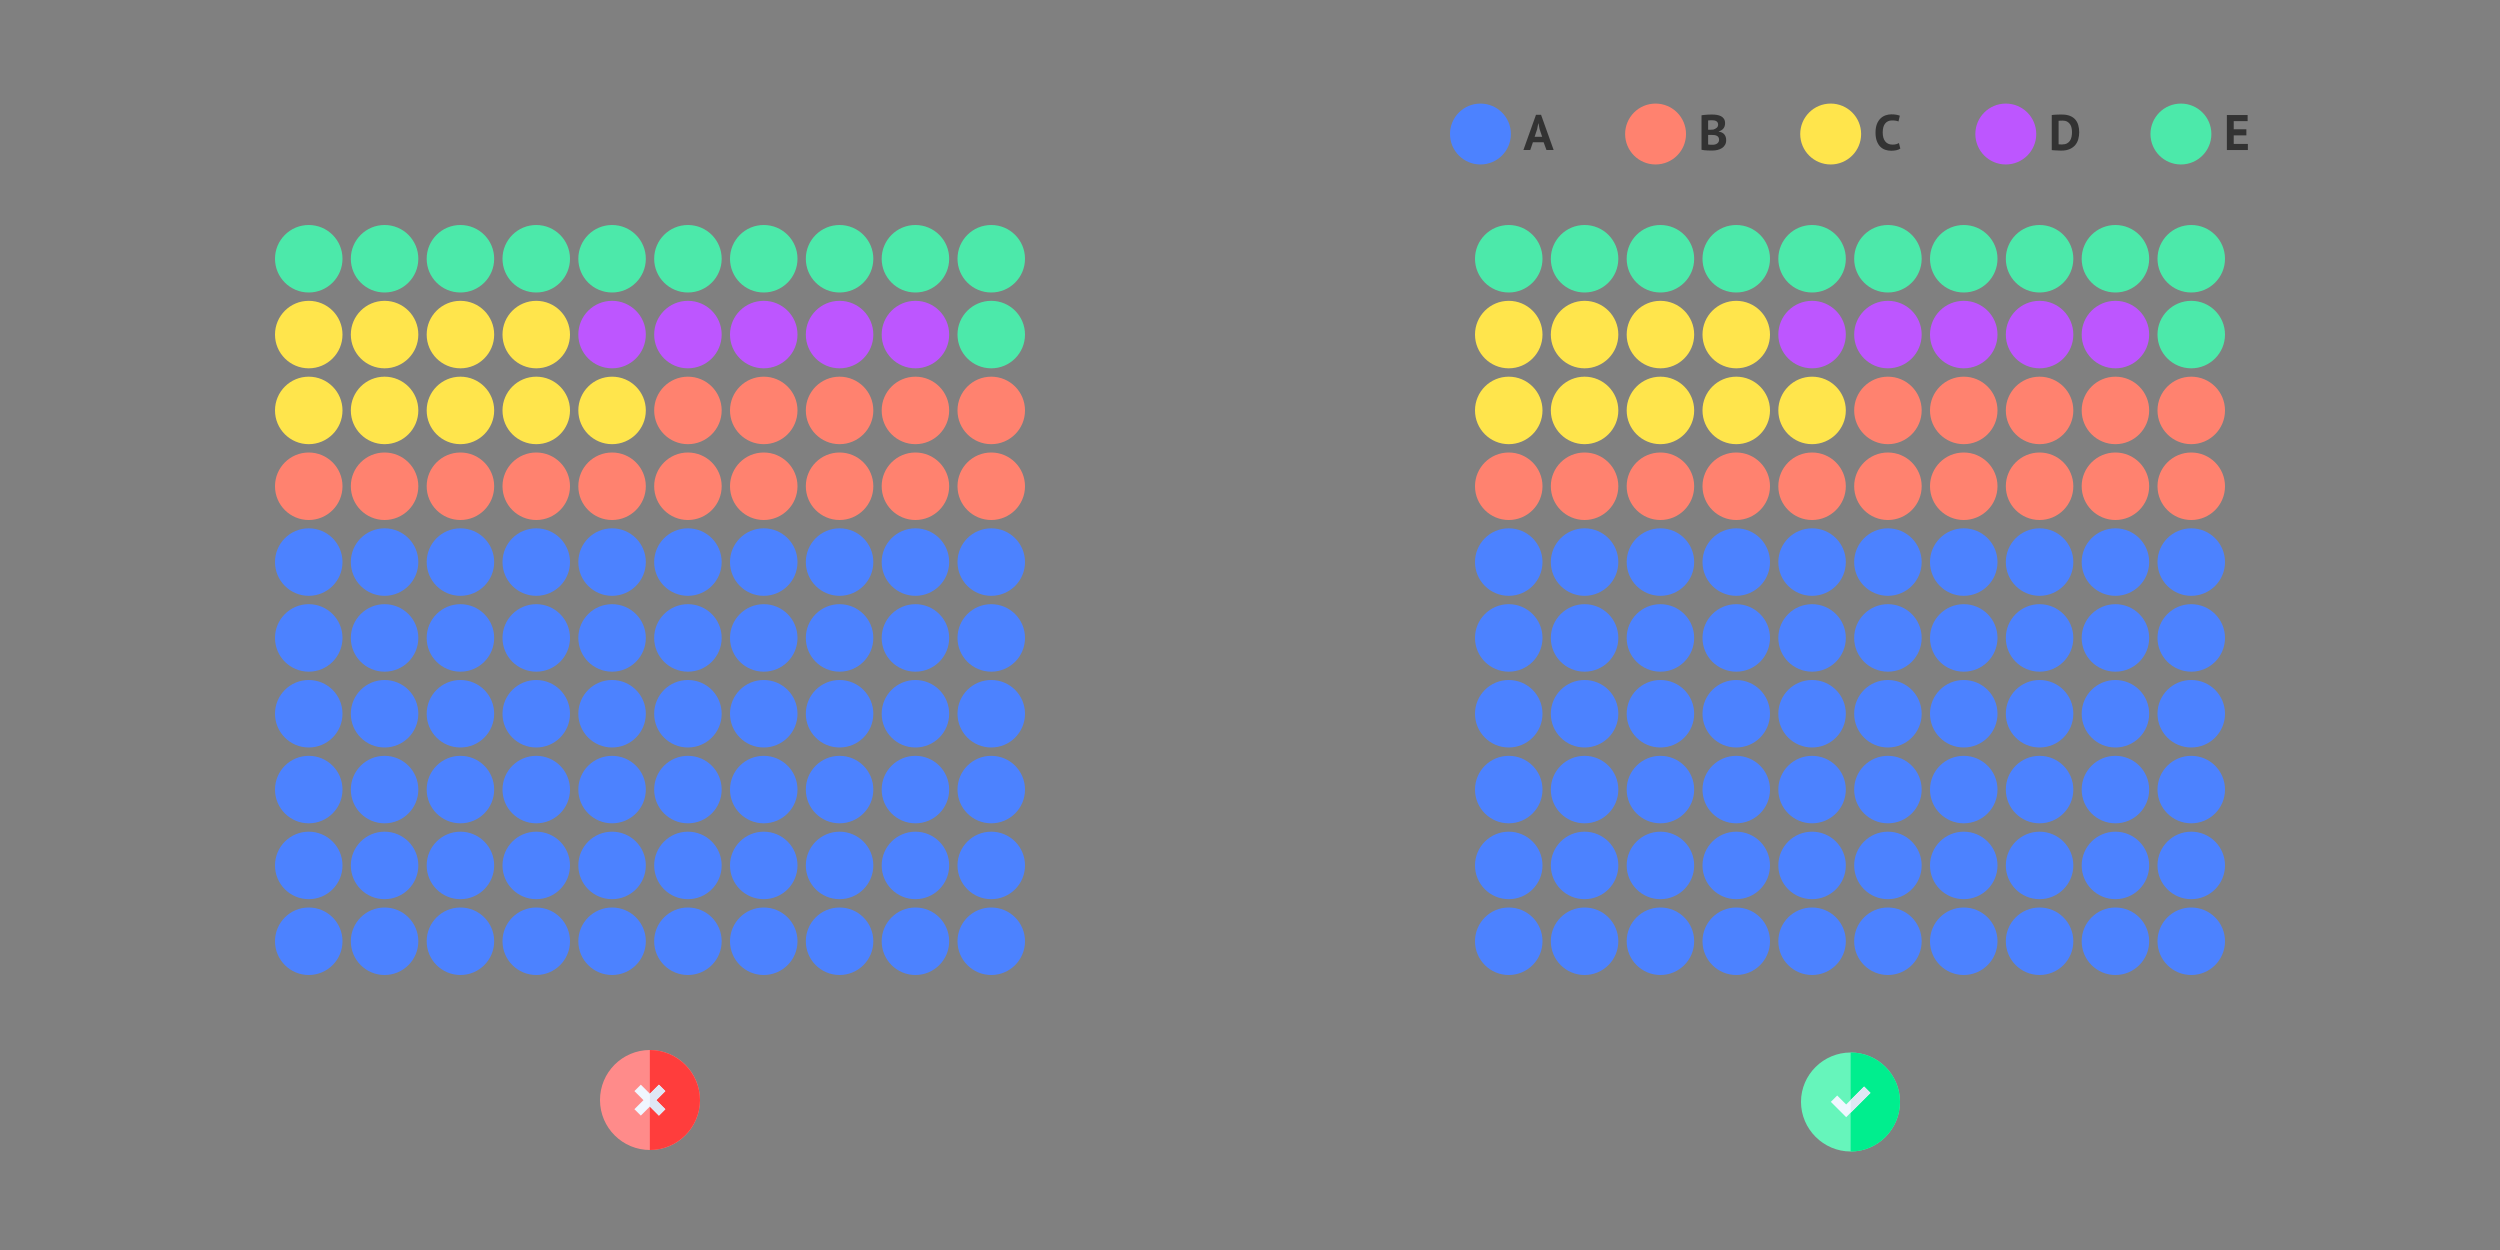 <?xml version="1.0" encoding="UTF-8"?>
<svg id="Layer_1" data-name="Layer 1" xmlns="http://www.w3.org/2000/svg" xmlns:xlink="http://www.w3.org/1999/xlink" viewBox="0 0 1000 500">
  <rect x="0" y="0" width="1000" height="500" fill="#808080" stroke="none"/>
  <defs>
    <style>
      .cls-1 {
        fill: none;
      }

      .cls-2 {
        clip-path: url(#clippath);
      }

      .cls-3 {
        fill: #00ee8e;
      }

      .cls-4 {
        fill: #f0f7ff;
      }

      .cls-5 {
        fill: #ff3d3c;
      }

      .cls-6 {
        fill: #ffe54c;
      }

      .cls-7 {
        fill: #ff8b8a;
      }

      .cls-8 {
        fill: #ff826f;
      }

      .cls-9 {
        fill: #66f5bb;
      }

      .cls-10 {
        fill: #333;
      }

      .cls-11 {
        fill: #bd56ff;
      }

      .cls-12 {
        fill: #dfe7f4;
      }

      .cls-13 {
        fill: #4c82ff;
      }

      .cls-14 {
        fill: #4ce9aa;
      }

      .cls-15 {
        clip-path: url(#clippath-1);
      }

      .cls-16 {
        clip-path: url(#clippath-2);
      }

      .cls-17 {
        isolation: isolate;
      }
    </style>
    <clipPath id="clippath">
      <rect class="cls-1" x="560" y="60" width="360" height="360"/>
    </clipPath>
    <clipPath id="clippath-1">
      <rect class="cls-1" x="80" y="60" width="360" height="360"/>
    </clipPath>
    <clipPath id="clippath-2">
      <rect class="cls-1" x="580" y="40" width="320" height="40"/>
    </clipPath>
  </defs>
  <g id="Element_1_copy6">
    <g class="cls-2">
      <g>
        <circle class="cls-13" cx="603.5" cy="376.5" r="13.5"/>
        <circle class="cls-13" cx="633.83" cy="376.5" r="13.5"/>
        <circle class="cls-13" cx="664.17" cy="376.5" r="13.5"/>
        <circle class="cls-13" cx="694.5" cy="376.5" r="13.5"/>
        <circle class="cls-13" cx="724.83" cy="376.5" r="13.5"/>
        <circle class="cls-13" cx="755.17" cy="376.5" r="13.5"/>
        <circle class="cls-13" cx="785.5" cy="376.5" r="13.5"/>
        <circle class="cls-13" cx="815.83" cy="376.5" r="13.5"/>
        <circle class="cls-13" cx="846.17" cy="376.5" r="13.5"/>
        <circle class="cls-13" cx="876.5" cy="376.5" r="13.5"/>
        <circle class="cls-13" cx="876.5" cy="346.17" r="13.5"/>
        <circle class="cls-13" cx="846.17" cy="346.17" r="13.5"/>
        <circle class="cls-13" cx="815.83" cy="346.17" r="13.5"/>
        <circle class="cls-13" cx="785.5" cy="346.17" r="13.5"/>
        <circle class="cls-13" cx="755.17" cy="346.17" r="13.5"/>
        <circle class="cls-13" cx="724.83" cy="346.17" r="13.5"/>
        <circle class="cls-13" cx="694.5" cy="346.17" r="13.5"/>
        <circle class="cls-13" cx="664.17" cy="346.17" r="13.5"/>
        <circle class="cls-13" cx="633.83" cy="346.17" r="13.5"/>
        <circle class="cls-13" cx="603.5" cy="346.17" r="13.5"/>
        <circle class="cls-13" cx="603.5" cy="315.83" r="13.5"/>
        <circle class="cls-13" cx="633.83" cy="315.83" r="13.5"/>
        <circle class="cls-13" cx="664.17" cy="315.83" r="13.5"/>
        <circle class="cls-13" cx="694.5" cy="315.83" r="13.5"/>
        <circle class="cls-13" cx="724.83" cy="315.83" r="13.5"/>
        <circle class="cls-13" cx="755.17" cy="315.83" r="13.5"/>
        <circle class="cls-13" cx="785.5" cy="315.83" r="13.5"/>
        <circle class="cls-13" cx="815.83" cy="315.83" r="13.5"/>
        <circle class="cls-13" cx="846.17" cy="315.83" r="13.5"/>
        <circle class="cls-13" cx="876.5" cy="315.83" r="13.5"/>
        <circle class="cls-13" cx="876.5" cy="285.5" r="13.5"/>
        <circle class="cls-13" cx="846.17" cy="285.5" r="13.5"/>
        <circle class="cls-13" cx="815.83" cy="285.5" r="13.5"/>
        <circle class="cls-13" cx="785.5" cy="285.5" r="13.5"/>
        <circle class="cls-13" cx="755.17" cy="285.5" r="13.5"/>
        <circle class="cls-13" cx="724.83" cy="285.5" r="13.5"/>
        <circle class="cls-13" cx="694.5" cy="285.5" r="13.5"/>
        <circle class="cls-13" cx="664.17" cy="285.5" r="13.5"/>
        <circle class="cls-13" cx="633.83" cy="285.5" r="13.5"/>
        <circle class="cls-13" cx="603.5" cy="285.5" r="13.5"/>
        <circle class="cls-13" cx="603.5" cy="255.17" r="13.5"/>
        <circle class="cls-13" cx="633.83" cy="255.17" r="13.5"/>
        <circle class="cls-13" cx="664.17" cy="255.17" r="13.5"/>
        <circle class="cls-13" cx="694.5" cy="255.17" r="13.5"/>
        <circle class="cls-13" cx="724.83" cy="255.17" r="13.5"/>
        <circle class="cls-13" cx="755.17" cy="255.17" r="13.5"/>
        <circle class="cls-13" cx="785.5" cy="255.17" r="13.5"/>
        <circle class="cls-13" cx="815.83" cy="255.17" r="13.5"/>
        <circle class="cls-13" cx="846.17" cy="255.17" r="13.5"/>
        <circle class="cls-13" cx="876.5" cy="255.17" r="13.5"/>
        <circle class="cls-13" cx="876.5" cy="224.83" r="13.5"/>
        <circle class="cls-13" cx="846.17" cy="224.83" r="13.5"/>
        <circle class="cls-13" cx="815.83" cy="224.83" r="13.5"/>
        <circle class="cls-13" cx="785.5" cy="224.83" r="13.5"/>
        <circle class="cls-13" cx="755.17" cy="224.83" r="13.5"/>
        <circle class="cls-13" cx="724.83" cy="224.83" r="13.5"/>
        <circle class="cls-13" cx="694.5" cy="224.83" r="13.5"/>
        <circle class="cls-13" cx="664.17" cy="224.83" r="13.5"/>
        <circle class="cls-13" cx="633.83" cy="224.83" r="13.5"/>
        <circle class="cls-13" cx="603.5" cy="224.83" r="13.5"/>
        <circle class="cls-8" cx="603.5" cy="194.5" r="13.5"/>
        <circle class="cls-8" cx="633.83" cy="194.5" r="13.5"/>
        <circle class="cls-8" cx="664.17" cy="194.5" r="13.5"/>
        <circle class="cls-8" cx="694.5" cy="194.5" r="13.5"/>
        <circle class="cls-8" cx="724.83" cy="194.5" r="13.5"/>
        <circle class="cls-8" cx="755.17" cy="194.5" r="13.5"/>
        <circle class="cls-8" cx="785.5" cy="194.5" r="13.5"/>
        <circle class="cls-8" cx="815.83" cy="194.5" r="13.5"/>
        <circle class="cls-8" cx="846.17" cy="194.5" r="13.5"/>
        <circle class="cls-8" cx="876.5" cy="194.5" r="13.5"/>
        <circle class="cls-8" cx="876.5" cy="164.17" r="13.5"/>
        <circle class="cls-8" cx="846.17" cy="164.17" r="13.5"/>
        <circle class="cls-8" cx="815.83" cy="164.17" r="13.5"/>
        <circle class="cls-8" cx="785.5" cy="164.17" r="13.5"/>
        <circle class="cls-8" cx="755.17" cy="164.17" r="13.5"/>
        <circle class="cls-6" cx="724.83" cy="164.17" r="13.5"/>
        <circle class="cls-6" cx="694.5" cy="164.17" r="13.5"/>
        <circle class="cls-6" cx="664.17" cy="164.17" r="13.5"/>
        <circle class="cls-6" cx="633.83" cy="164.17" r="13.5"/>
        <circle class="cls-6" cx="603.5" cy="164.17" r="13.5"/>
        <circle class="cls-6" cx="603.5" cy="133.83" r="13.5"/>
        <circle class="cls-6" cx="633.83" cy="133.83" r="13.5"/>
        <circle class="cls-6" cx="664.17" cy="133.83" r="13.5"/>
        <circle class="cls-6" cx="694.5" cy="133.83" r="13.5"/>
        <circle class="cls-11" cx="724.83" cy="133.83" r="13.5"/>
        <circle class="cls-11" cx="755.17" cy="133.83" r="13.5"/>
        <circle class="cls-11" cx="785.5" cy="133.83" r="13.5"/>
        <circle class="cls-11" cx="815.83" cy="133.83" r="13.5"/>
        <circle class="cls-11" cx="846.17" cy="133.83" r="13.5"/>
        <circle class="cls-14" cx="876.5" cy="133.83" r="13.5"/>
        <circle class="cls-14" cx="876.5" cy="103.5" r="13.5"/>
        <circle class="cls-14" cx="846.17" cy="103.5" r="13.5"/>
        <circle class="cls-14" cx="815.83" cy="103.5" r="13.5"/>
        <circle class="cls-14" cx="785.5" cy="103.5" r="13.5"/>
        <circle class="cls-14" cx="755.17" cy="103.5" r="13.5"/>
        <circle class="cls-14" cx="724.83" cy="103.5" r="13.5"/>
        <circle class="cls-14" cx="694.5" cy="103.5" r="13.5"/>
        <circle class="cls-14" cx="664.17" cy="103.5" r="13.5"/>
        <circle class="cls-14" cx="633.83" cy="103.5" r="13.5"/>
        <circle class="cls-14" cx="603.5" cy="103.5" r="13.5"/>
      </g>
    </g>
  </g>
  <g id="Element_1_copy2">
    <g class="cls-15">
      <g>
        <circle class="cls-13" cx="123.5" cy="376.5" r="13.5"/>
        <circle class="cls-13" cx="153.83" cy="376.5" r="13.5"/>
        <circle class="cls-13" cx="184.17" cy="376.5" r="13.5"/>
        <circle class="cls-13" cx="214.5" cy="376.5" r="13.5"/>
        <circle class="cls-13" cx="244.83" cy="376.5" r="13.5"/>
        <circle class="cls-13" cx="275.17" cy="376.5" r="13.5"/>
        <circle class="cls-13" cx="305.5" cy="376.5" r="13.5"/>
        <circle class="cls-13" cx="335.83" cy="376.5" r="13.5"/>
        <circle class="cls-13" cx="366.17" cy="376.5" r="13.5"/>
        <circle class="cls-13" cx="396.5" cy="376.5" r="13.5"/>
        <circle class="cls-13" cx="396.5" cy="346.17" r="13.5"/>
        <circle class="cls-13" cx="366.17" cy="346.17" r="13.5"/>
        <circle class="cls-13" cx="335.83" cy="346.17" r="13.5"/>
        <circle class="cls-13" cx="305.5" cy="346.17" r="13.5"/>
        <circle class="cls-13" cx="275.17" cy="346.17" r="13.5"/>
        <circle class="cls-13" cx="244.83" cy="346.17" r="13.5"/>
        <circle class="cls-13" cx="214.5" cy="346.17" r="13.5"/>
        <circle class="cls-13" cx="184.17" cy="346.17" r="13.5"/>
        <circle class="cls-13" cx="153.83" cy="346.17" r="13.5"/>
        <circle class="cls-13" cx="123.5" cy="346.17" r="13.5"/>
        <circle class="cls-13" cx="123.5" cy="315.83" r="13.5"/>
        <circle class="cls-13" cx="153.83" cy="315.83" r="13.5"/>
        <circle class="cls-13" cx="184.17" cy="315.83" r="13.5"/>
        <circle class="cls-13" cx="214.5" cy="315.83" r="13.5"/>
        <circle class="cls-13" cx="244.83" cy="315.83" r="13.5"/>
        <circle class="cls-13" cx="275.17" cy="315.83" r="13.5"/>
        <circle class="cls-13" cx="305.5" cy="315.83" r="13.5"/>
        <circle class="cls-13" cx="335.83" cy="315.83" r="13.5"/>
        <circle class="cls-13" cx="366.17" cy="315.83" r="13.5"/>
        <circle class="cls-13" cx="396.5" cy="315.83" r="13.5"/>
        <circle class="cls-13" cx="396.5" cy="285.5" r="13.5"/>
        <circle class="cls-13" cx="366.17" cy="285.5" r="13.5"/>
        <circle class="cls-13" cx="335.83" cy="285.5" r="13.5"/>
        <circle class="cls-13" cx="305.5" cy="285.5" r="13.5"/>
        <circle class="cls-13" cx="275.17" cy="285.5" r="13.5"/>
        <circle class="cls-13" cx="244.83" cy="285.5" r="13.5"/>
        <circle class="cls-13" cx="214.5" cy="285.5" r="13.5"/>
        <circle class="cls-13" cx="184.17" cy="285.5" r="13.5"/>
        <circle class="cls-13" cx="153.83" cy="285.5" r="13.5"/>
        <circle class="cls-13" cx="123.5" cy="285.5" r="13.5"/>
        <circle class="cls-13" cx="123.5" cy="255.17" r="13.5"/>
        <circle class="cls-13" cx="153.83" cy="255.17" r="13.5"/>
        <circle class="cls-13" cx="184.17" cy="255.17" r="13.5"/>
        <circle class="cls-13" cx="214.5" cy="255.17" r="13.5"/>
        <circle class="cls-13" cx="244.83" cy="255.17" r="13.5"/>
        <circle class="cls-13" cx="275.17" cy="255.17" r="13.5"/>
        <circle class="cls-13" cx="305.5" cy="255.17" r="13.5"/>
        <circle class="cls-13" cx="335.83" cy="255.17" r="13.5"/>
        <circle class="cls-13" cx="366.17" cy="255.17" r="13.5"/>
        <circle class="cls-13" cx="396.5" cy="255.17" r="13.5"/>
        <circle class="cls-13" cx="396.5" cy="224.83" r="13.5"/>
        <circle class="cls-13" cx="366.17" cy="224.83" r="13.5"/>
        <circle class="cls-13" cx="335.83" cy="224.83" r="13.5"/>
        <circle class="cls-13" cx="305.5" cy="224.83" r="13.5"/>
        <circle class="cls-13" cx="275.17" cy="224.83" r="13.5"/>
        <circle class="cls-13" cx="244.83" cy="224.83" r="13.5"/>
        <circle class="cls-13" cx="214.5" cy="224.83" r="13.5"/>
        <circle class="cls-13" cx="184.17" cy="224.83" r="13.5"/>
        <circle class="cls-13" cx="153.83" cy="224.83" r="13.5"/>
        <circle class="cls-13" cx="123.5" cy="224.83" r="13.5"/>
        <circle class="cls-8" cx="123.5" cy="194.5" r="13.5"/>
        <circle class="cls-8" cx="153.83" cy="194.5" r="13.5"/>
        <circle class="cls-8" cx="184.17" cy="194.5" r="13.5"/>
        <circle class="cls-8" cx="214.5" cy="194.5" r="13.5"/>
        <circle class="cls-8" cx="244.83" cy="194.5" r="13.5"/>
        <circle class="cls-8" cx="275.17" cy="194.5" r="13.5"/>
        <circle class="cls-8" cx="305.5" cy="194.5" r="13.5"/>
        <circle class="cls-8" cx="335.83" cy="194.5" r="13.5"/>
        <circle class="cls-8" cx="366.17" cy="194.5" r="13.5"/>
        <circle class="cls-8" cx="396.5" cy="194.5" r="13.5"/>
        <circle class="cls-8" cx="396.5" cy="164.17" r="13.5"/>
        <circle class="cls-8" cx="366.17" cy="164.17" r="13.5"/>
        <circle class="cls-8" cx="335.83" cy="164.17" r="13.5"/>
        <circle class="cls-8" cx="305.5" cy="164.17" r="13.5"/>
        <circle class="cls-8" cx="275.17" cy="164.17" r="13.5"/>
        <circle class="cls-6" cx="244.83" cy="164.17" r="13.5"/>
        <circle class="cls-6" cx="214.5" cy="164.17" r="13.5"/>
        <circle class="cls-6" cx="184.17" cy="164.17" r="13.5"/>
        <circle class="cls-6" cx="153.83" cy="164.17" r="13.5"/>
        <circle class="cls-6" cx="123.5" cy="164.17" r="13.5"/>
        <circle class="cls-6" cx="123.5" cy="133.83" r="13.5"/>
        <circle class="cls-6" cx="153.83" cy="133.83" r="13.5"/>
        <circle class="cls-6" cx="184.17" cy="133.83" r="13.5"/>
        <circle class="cls-6" cx="214.5" cy="133.83" r="13.5"/>
        <circle class="cls-11" cx="244.83" cy="133.83" r="13.5"/>
        <circle class="cls-11" cx="275.17" cy="133.83" r="13.5"/>
        <circle class="cls-11" cx="305.5" cy="133.83" r="13.5"/>
        <circle class="cls-11" cx="335.83" cy="133.83" r="13.5"/>
        <circle class="cls-11" cx="366.17" cy="133.83" r="13.5"/>
        <circle class="cls-14" cx="396.5" cy="133.83" r="13.5"/>
        <circle class="cls-14" cx="396.5" cy="103.5" r="13.5"/>
        <circle class="cls-14" cx="366.17" cy="103.5" r="13.5"/>
        <circle class="cls-14" cx="335.83" cy="103.5" r="13.5"/>
        <circle class="cls-14" cx="305.5" cy="103.5" r="13.5"/>
        <circle class="cls-14" cx="275.17" cy="103.5" r="13.5"/>
        <circle class="cls-14" cx="244.83" cy="103.5" r="13.5"/>
        <circle class="cls-14" cx="214.5" cy="103.5" r="13.5"/>
        <circle class="cls-14" cx="184.17" cy="103.5" r="13.5"/>
        <circle class="cls-14" cx="153.83" cy="103.5" r="13.5"/>
        <circle class="cls-14" cx="123.5" cy="103.5" r="13.5"/>
      </g>
    </g>
  </g>
  <g>
    <path class="cls-9" d="m740.26,421c-10.89,0-19.86,8.86-19.86,19.74s8.98,19.86,19.86,19.86,19.74-8.98,19.74-19.86-8.86-19.74-19.74-19.74Z"/>
    <path class="cls-3" d="m760,440.74c0-10.89-8.86-19.74-19.74-19.74v39.61c10.89,0,19.74-8.98,19.74-19.86Z"/>
    <path class="cls-4" d="m745.64,434.62l-5.38,5.38-1.79,1.79-3.59-3.59-2.54,2.54,6.13,6.13,1.79-1.79,7.92-7.92-2.54-2.54Z"/>
    <path class="cls-12" d="m745.64,434.62l-5.38,5.38v5.08l7.92-7.92-2.54-2.54Z"/>
  </g>
  <g>
    <path class="cls-7" d="m259.94,420c-11.05.03-19.97,9.01-19.94,20.06.03,11.05,9.01,19.97,20.06,19.94,11-.03,19.91-8.94,19.94-19.94,0-11.08-8.98-20.06-20.06-20.06Z"/>
    <path class="cls-5" d="m280,440.06c-.06-11.05-9-20-20.06-20.06v40c11.03,0,19.99-8.91,20.06-19.94Z"/>
    <path class="cls-4" d="m266.13,436.44l-2.56-2.57-3.62,3.62-3.62-3.62-2.57,2.57,3.62,3.62-3.62,3.62,2.57,2.56,3.62-3.62,3.62,3.62,2.56-2.56-3.62-3.62,3.62-3.62Z"/>
    <path class="cls-12" d="m266.13,443.69l-3.62-3.62,3.62-3.62-2.56-2.57-3.62,3.62v5.13l3.62,3.62,2.56-2.56Z"/>
  </g>
  <g id="Element_2_copy1">
    <g class="cls-16">
      <g>
        <g>
          <circle class="cls-13" cx="592.18" cy="53.61" r="12.18"/>
          <circle class="cls-8" cx="662.23" cy="53.61" r="12.18"/>
          <circle class="cls-6" cx="732.27" cy="53.61" r="12.18"/>
          <circle class="cls-11" cx="802.32" cy="53.61" r="12.18"/>
          <circle class="cls-14" cx="872.37" cy="53.61" r="12.18"/>
        </g>
        <g>
          <g id="gtext">
            <g class="cls-17">
              <g class="cls-17">
                <path class="cls-10" d="m617.46,56.91h-4.3l-1.06,3.1h-2.74l5.04-14.1h2.02l5.04,14.1h-2.88l-1.12-3.1Zm-3.6-2.2h3l-1.04-3.12-.42-2.2h-.1l-.42,2.22-1.02,3.1Z"/>
              </g>
            </g>
          </g>
          <g id="gtext-2" data-name="gtext">
            <g class="cls-17">
              <g class="cls-17">
                <path class="cls-10" d="m690.03,49.27c0,.35-.04.69-.13,1.04-.09.35-.23.66-.43.95-.2.29-.46.54-.78.76-.32.22-.71.38-1.16.49v.12c.4.07.78.18,1.14.34.36.16.67.38.94.66.27.28.48.62.63,1.02.15.4.23.88.23,1.42,0,.72-.15,1.34-.46,1.87s-.72.96-1.23,1.29c-.51.33-1.1.58-1.75.74s-1.33.24-2.02.24h-.87c-.35,0-.73,0-1.14-.03s-.82-.05-1.24-.09c-.42-.04-.8-.1-1.15-.18v-13.8c.25-.04.54-.08.87-.12.33-.04.68-.07,1.05-.1.37-.03.76-.05,1.15-.06.39-.01.78-.02,1.17-.02.65,0,1.29.05,1.91.15.62.1,1.17.28,1.66.53.49.25.88.61,1.17,1.06s.44,1.03.44,1.72Zm-5.9,2.62c.19,0,.4,0,.65-.02.25-.01.45-.03.61-.06.51-.16.94-.4,1.31-.71.37-.32.55-.73.55-1.25,0-.34-.07-.63-.2-.85-.13-.22-.31-.4-.53-.54-.22-.13-.47-.22-.75-.28-.28-.05-.57-.08-.88-.08-.35,0-.67,0-.96.02-.29.01-.52.03-.68.06v3.7h.88Zm.9,6.02c.33,0,.66-.04.97-.12.31-.08.59-.2.83-.37.24-.16.43-.37.58-.62s.22-.55.22-.89c0-.44-.09-.78-.26-1.03-.17-.25-.4-.45-.68-.58-.28-.14-.59-.23-.94-.27s-.69-.06-1.04-.06h-1.46v3.82c.07.03.17.04.32.06.15.01.3.02.47.03.17,0,.34.01.52.02.18,0,.34,0,.47,0Z"/>
              </g>
            </g>
          </g>
          <g id="gtext-3" data-name="gtext">
            <g class="cls-17">
              <g class="cls-17">
                <path class="cls-10" d="m760.13,59.44c-.43.3-.97.52-1.63.66-.66.13-1.34.2-2.03.2-.84,0-1.64-.13-2.39-.39-.75-.26-1.42-.68-1.99-1.26s-1.03-1.33-1.37-2.26c-.34-.93-.51-2.05-.51-3.37s.19-2.52.57-3.45c.38-.93.87-1.67,1.48-2.24.61-.57,1.28-.97,2.03-1.22s1.49-.37,2.24-.37c.8,0,1.48.05,2.03.16.55.11,1.01.23,1.37.38l-.54,2.32c-.31-.15-.67-.25-1.09-.32s-.93-.1-1.53-.1c-1.11,0-2,.39-2.67,1.18-.67.79-1.01,2.01-1.01,3.67,0,.72.08,1.38.24,1.97.16.59.4,1.1.73,1.52.33.42.73.75,1.22.98.49.23,1.05.35,1.69.35.6,0,1.11-.06,1.52-.18.41-.12.77-.27,1.08-.46l.56,2.23Z"/>
              </g>
            </g>
          </g>
          <g id="gtext-4" data-name="gtext">
            <g class="cls-17">
              <g class="cls-17">
                <path class="cls-10" d="m820.7,46.01c.28-.04.6-.07.95-.1.35-.03.72-.05,1.09-.06.37-.01.74-.02,1.09-.03.35,0,.67,0,.95,0,1.24,0,2.3.17,3.18.52.88.35,1.59.83,2.14,1.46s.95,1.37,1.2,2.24.38,1.82.38,2.86c0,.95-.12,1.86-.36,2.74-.24.88-.64,1.66-1.2,2.34-.56.68-1.3,1.23-2.21,1.64-.91.41-2.04.62-3.39.62-.21,0-.5,0-.85-.02s-.72-.03-1.1-.05c-.38-.02-.74-.04-1.09-.06-.35-.02-.61-.04-.78-.07v-14.02Zm4.3,2.24c-.29,0-.59,0-.89.02-.3.01-.52.03-.67.06v9.38c.05.01.14.02.27.03.13,0,.26.01.41.02.15,0,.29.01.42.02.13,0,.23,0,.3,0,.77,0,1.42-.14,1.93-.41.51-.27.92-.64,1.22-1.09s.51-.98.63-1.57c.12-.59.18-1.2.18-1.83,0-.55-.05-1.1-.16-1.65-.11-.55-.3-1.05-.59-1.49-.29-.44-.68-.8-1.17-1.08-.49-.28-1.12-.42-1.88-.42Z"/>
              </g>
            </g>
          </g>
          <g id="gtext-5" data-name="gtext">
            <g class="cls-17">
              <g class="cls-17">
                <path class="cls-10" d="m890.75,46.01h8.3v2.44h-5.56v3.26h5.06v2.44h-5.06v3.42h5.66v2.44h-8.4v-14Z"/>
              </g>
            </g>
          </g>
        </g>
      </g>
    </g>
  </g>
</svg>